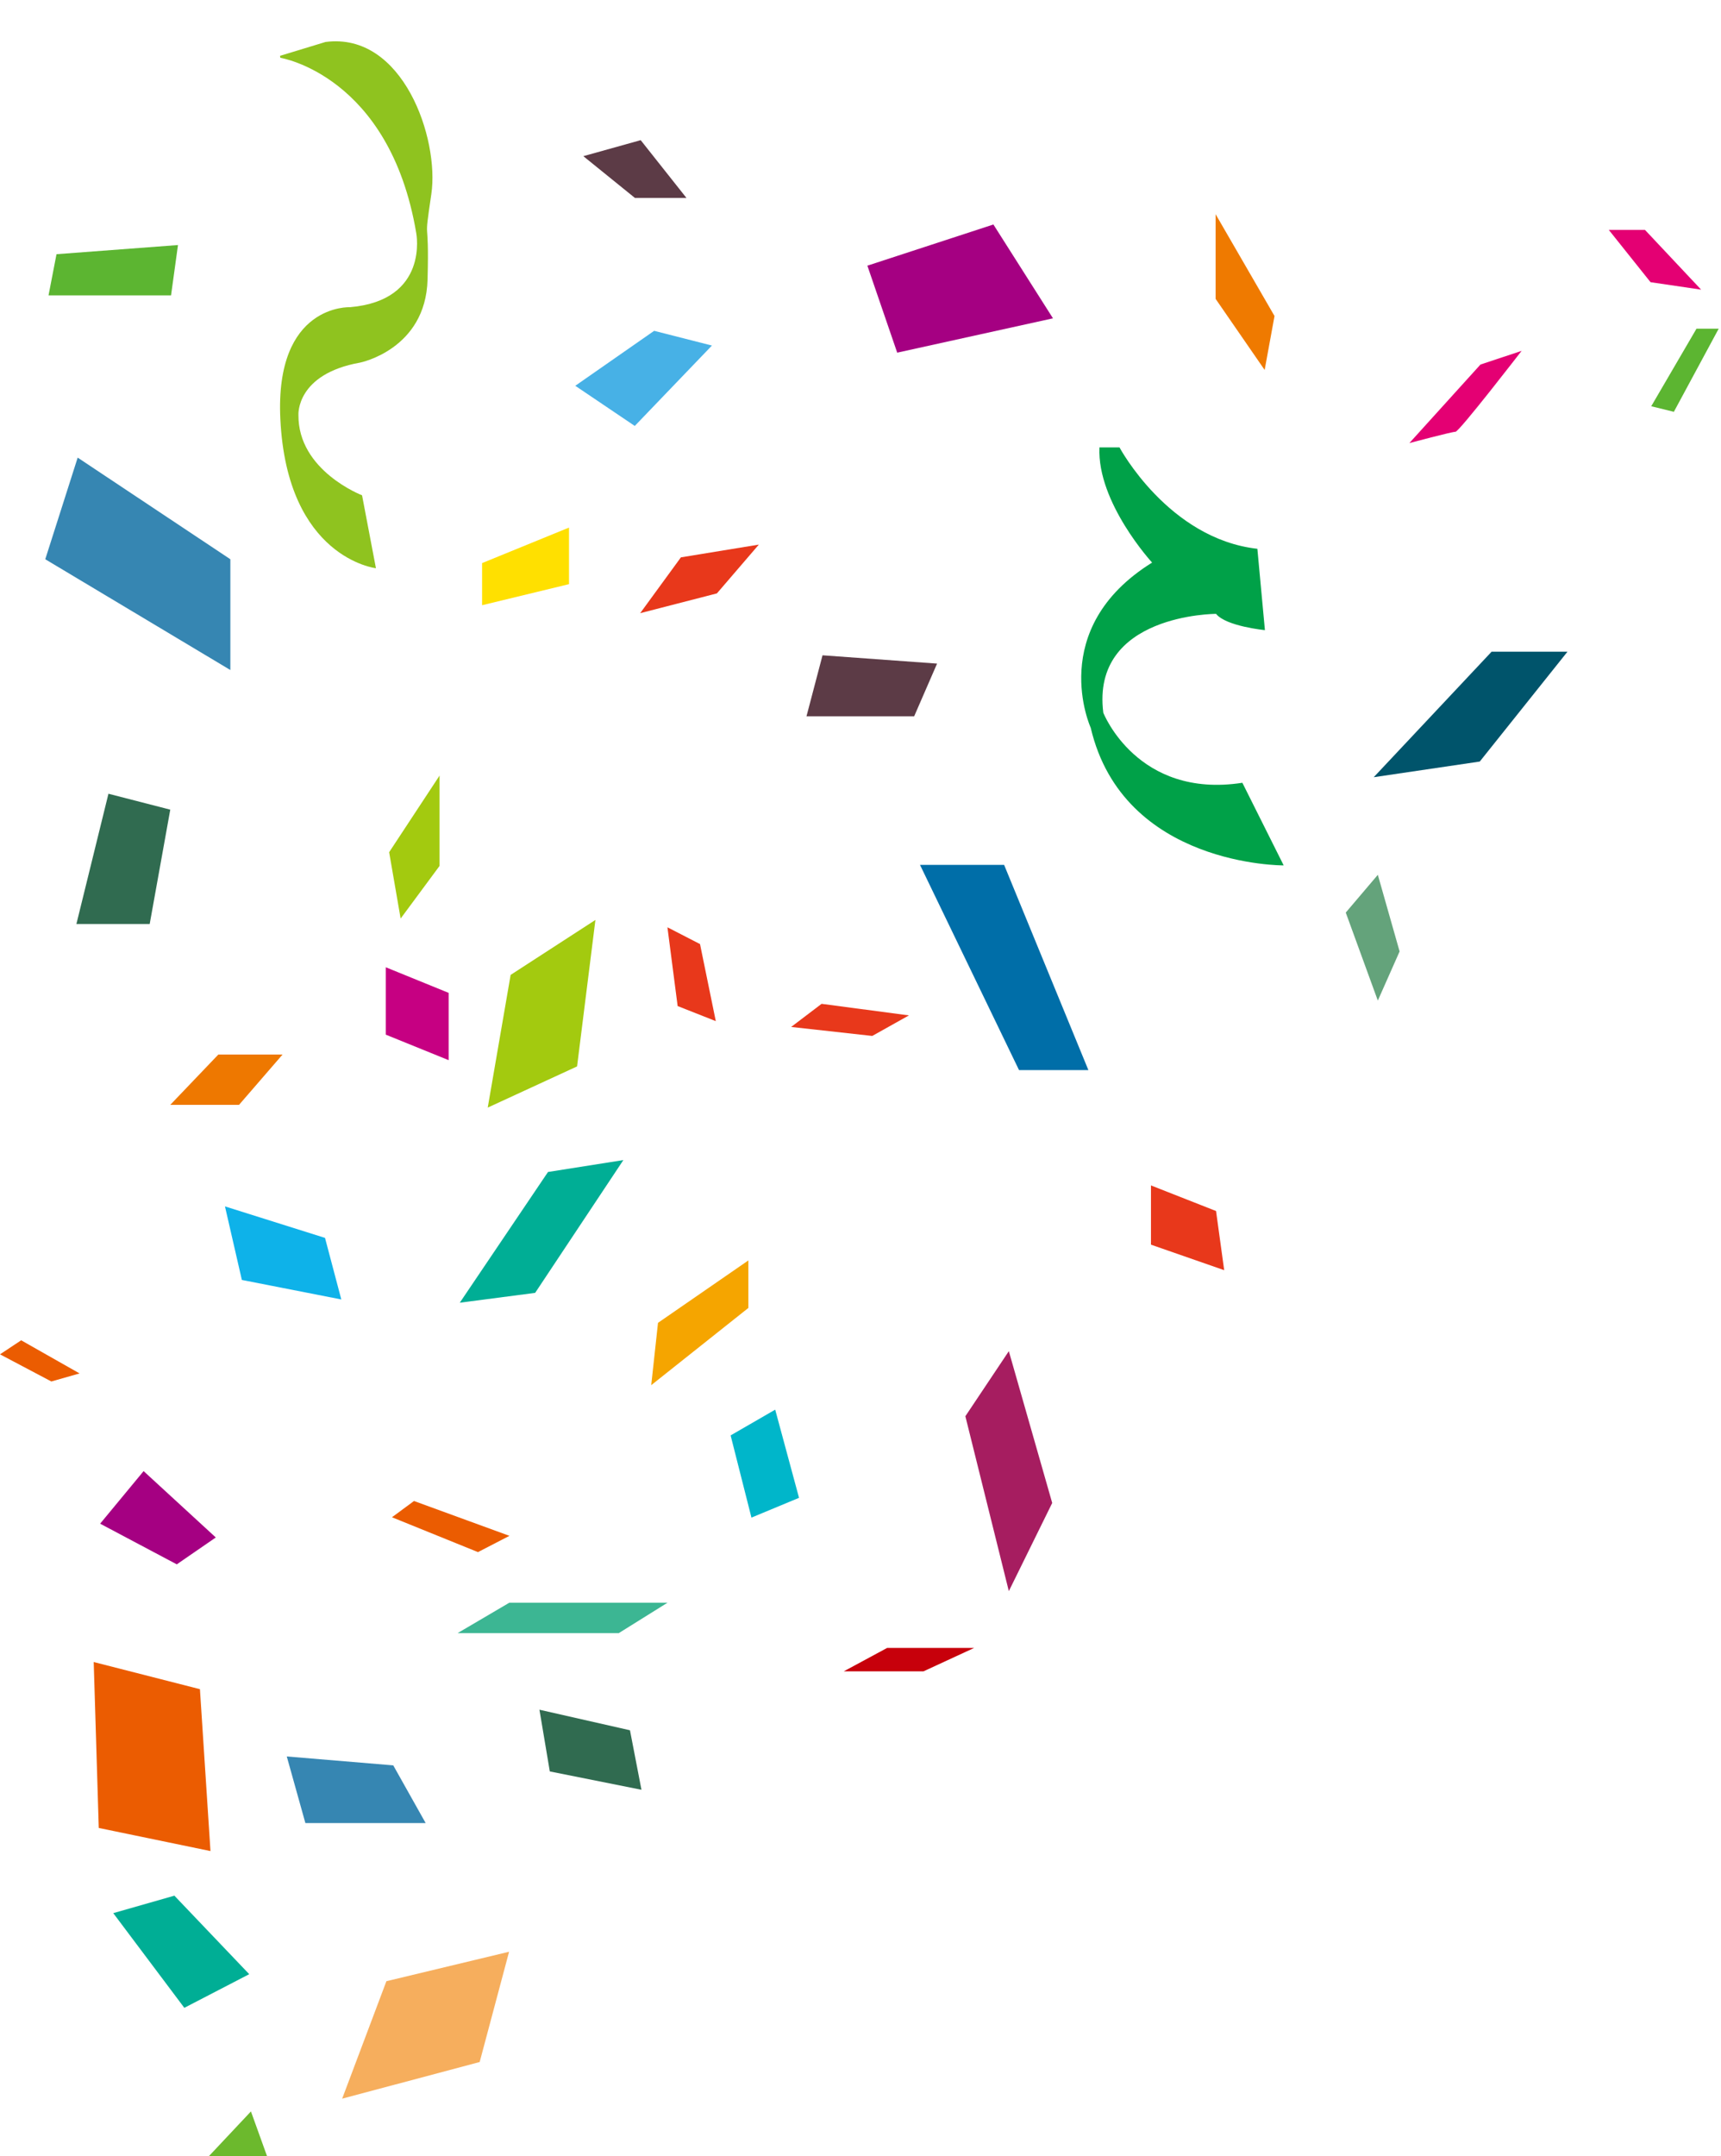 <svg width="369" height="462" viewBox="0 0 369 462" fill="none" xmlns="http://www.w3.org/2000/svg">
<g clip-path="url(#clip0_265_3103)">
<path d="M60.11 12.386C60.11 12.386 83.547 16.129 89.246 49.939C89.246 49.939 92.076 64.359 75.036 65.826C75.036 65.826 58.897 65.074 60.11 89.822C61.562 119.597 80.606 121.761 80.606 121.761L77.628 106.131C77.628 106.131 63.86 100.866 63.989 88.886C63.989 88.886 63.456 80.136 77.224 77.696C77.224 77.696 91.268 74.871 91.672 59.919C92.076 44.968 90.735 53.443 92.481 41.592C94.227 29.741 86.415 6.828 69.797 8.993L60.036 11.964" fill="#8FC31F"/>
<path d="M240.035 95.876C240.035 95.876 250.512 115.45 269.593 117.597L271.211 135.025C271.211 135.025 262.884 134.218 260.733 131.539C260.733 131.539 233.877 131.539 236.56 152.728C236.56 152.728 243.821 171.22 266.376 167.735L275.236 185.438C275.236 185.438 240.843 185.695 233.858 155.939C233.858 155.939 224.189 134.75 247.02 120.55C247.02 120.55 235.2 107.69 235.733 95.876H240.035Z" fill="#00A148"/>
<path d="M20.092 356.141L21.176 391.694L45.128 396.647L42.867 361.956L20.092 356.141Z" fill="#EB5C01"/>
<path d="M0 290.208L4.54 287.199L17.059 294.299L11.011 296.023L0 290.208Z" fill="#EB5C01"/>
<path d="M156.652 307.58L161.119 325.192L171.321 320.954L166.211 302.058L156.652 307.58Z" fill="#00B6CA"/>
<path d="M294.538 166.542L319.813 139.648H336.081L317.277 163.185L294.538 166.542Z" fill="#00546B"/>
<path d="M48.235 258.507L51.856 274.266L73.18 278.448L69.687 265.258L48.235 258.507Z" fill="#0EB2E9"/>
<path d="M145.992 119.431L137.26 131.392L153.712 127.154L162.701 116.698L145.992 119.431Z" fill="#E8381B"/>
<path d="M246.781 254.013V266.708L262.479 272.175L260.733 259.498L246.781 254.013Z" fill="#E8381B"/>
<path d="M12.114 54.471L10.405 63.295H36.673L38.162 52.508L12.114 54.471Z" fill="#5CB531"/>
<path d="M363.746 70.431L354.04 87.052L358.893 88.244L368.507 70.431H363.746Z" fill="#5CB531"/>
<path d="M295.42 187.456L288.545 195.546L295.42 214.405L300.089 203.875L295.42 187.456Z" fill="#64A37B"/>
<path d="M82.719 207.268V221.706L96.194 227.173V212.753L82.719 207.268Z" fill="#C60082"/>
<path d="M197.259 185.327L218.49 229.301H233.361L215.292 185.327H201.505" fill="#006EA8"/>
<path d="M84.043 325.119L88.767 321.634L109.227 329.1L102.48 332.586L84.043 325.119Z" fill="#EB5C01"/>
<path d="M115.661 366.359L117.885 379.586L137.536 383.512L135.072 370.762L115.661 366.359Z" fill="#306B50"/>
<path d="M23.253 170.083L16.378 198.004H32.095L36.507 173.495L23.253 170.083Z" fill="#306B50"/>
<path d="M83.437 182.612L94.246 166.193V185.547L85.9 196.83L83.437 182.612Z" fill="#A3CA0F"/>
<path d="M109.484 208.901L104.576 237.337L123.73 228.513L127.664 197.124L109.484 208.901Z" fill="#A3CA0F"/>
<path d="M172.921 153.481L176.358 140.419L200.917 142.198L196.009 153.481H172.921Z" fill="#5C3B46"/>
<path d="M46.819 225.962L36.507 236.749H51.249L60.587 225.962H46.819Z" fill="#EE7800"/>
<path d="M125.072 33.465L137.37 30.034L147.186 42.417H136.138L125.072 33.465Z" fill="#5C3B46"/>
<path d="M143.105 198.701L145.293 215.579L153.473 218.808L150.091 202.297L143.105 198.701Z" fill="#E8381B"/>
<path d="M169.631 220.055L176.157 215.102L194.888 217.579L187.021 221.981L169.631 220.055Z" fill="#E8381B"/>
<path d="M206.984 303.472L216.303 340.951L225.605 322.055L216.303 289.529L206.984 303.472Z" fill="#A61D60"/>
<path d="M82.848 424.532L73.363 449.702L102.848 441.85L109.153 418.221L82.848 424.532Z" fill="#F6AE5D"/>
<path d="M180.899 358.141L190.219 353.114H208.877L197.994 358.141H180.899Z" fill="#C7000B"/>
<path d="M260.641 64.046V45.903L273.269 67.715L271.155 79.273L260.641 64.046Z" fill="#EF7A00"/>
<path d="M103.363 120.66V129.686L122.003 125.173V113.047L103.363 120.66Z" fill="#FFE000"/>
<path d="M133.656 248.582L114.741 277.036L98.583 279.145L117.498 251.132L133.656 248.582Z" fill="#00AE95"/>
<path d="M53.437 423.028L39.522 430.238L24.283 409.948L37.39 406.205L53.437 423.028Z" fill="#00AE95"/>
<path d="M364.739 62.066L352.698 49.261H344.941L353.893 60.469L364.739 62.066Z" fill="#E40073"/>
<path d="M326.247 75.183C326.247 75.183 312.865 92.519 312.074 92.519C311.284 92.519 302.185 94.94 302.185 94.94L317.423 78.118L326.247 75.183Z" fill="#E40073"/>
<path d="M160.458 270.083V280.264L139.631 296.812L141.083 283.457L160.458 270.083Z" fill="#F5A500"/>
<path d="M212.995 48.105L225.77 68.211L192.37 75.568L185.973 56.929L212.995 48.105Z" fill="#A50082"/>
<path d="M46.268 329.449L37.904 335.209L21.47 326.495L30.79 315.231L46.268 329.449Z" fill="#A50082"/>
<path d="M132.682 349.94H98.124L109.208 343.427H143.123L132.682 349.94Z" fill="#3CB693"/>
<path d="M49.392 119.835V143.573L9.705 119.835L16.654 98.059L49.392 119.835Z" fill="#3686B2"/>
<path d="M91.267 390.648H65.477L61.488 376.376L84.319 378.284L91.267 390.648Z" fill="#3686B2"/>
<path d="M53.805 452.436L61.213 473.001L35.643 500.17L29.044 478.761L53.805 452.436Z" fill="#6CB92D"/>
<path d="M152.645 74.045L136.101 91.271L123.344 82.667L140.256 70.889L152.645 74.045Z" fill="#47B1E6"/>
</g>
<defs>
<clipPath id="clip0_265_3103">
<rect width="368.507" height="462" fill="white"/>
</clipPath>
</defs>
</svg>
